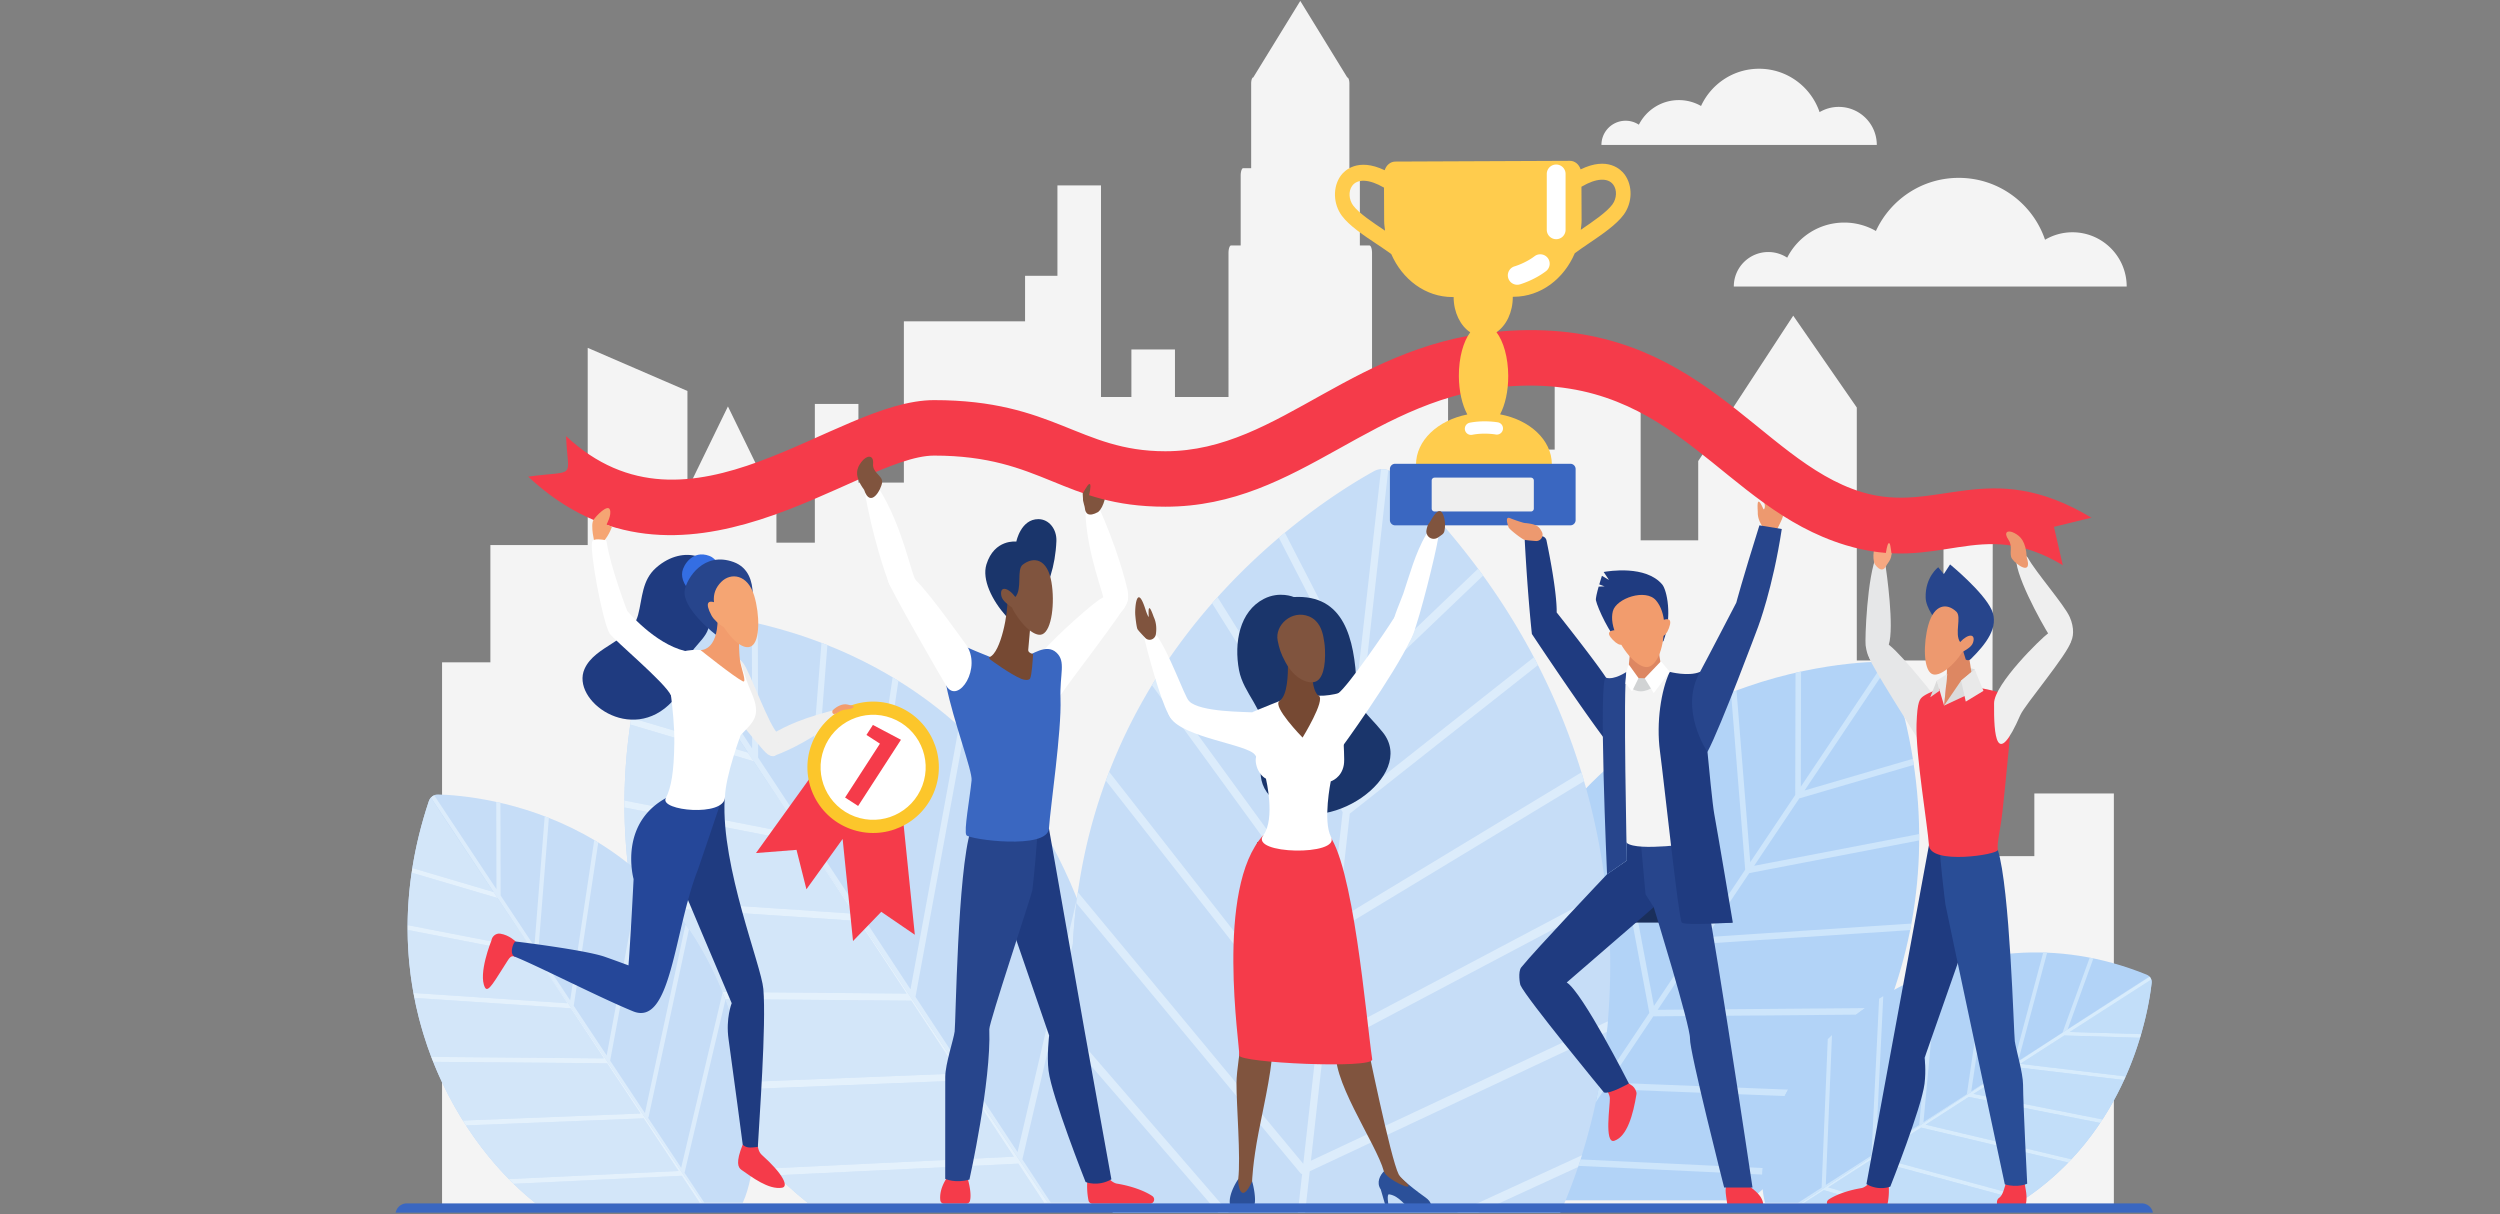 <svg xmlns="http://www.w3.org/2000/svg" width="1050" height="510" version="1.0" viewBox="0 0 787.5 382.5"><rect x="0" y="0" width="787.5" height="382.5" fill="#808080" stroke="none"/><defs><clipPath id="a"><path d="M337 147h171v235H337Zm0 0"/></clipPath><clipPath id="b"><path d="M458 363h41v19h-41Zm0 0"/></clipPath><clipPath id="c"><path d="M338 325h50v57h-50Zm0 0"/></clipPath><clipPath id="d"><path d="M339 147h168v235H339Zm0 0"/></clipPath><clipPath id="e"><path d="M124.578 379h553.617v3H124.578Zm0 0"/></clipPath></defs><path fill="#f4f4f4" d="M154.469 208.625v-36.934h30.66v-62.12l31.414 13.585v31.078l12.758-26.207 15.273 31.352v11.57h12.102v-43.71h13.73v24.773h14.317v-50.79h38.175V86.876h10.192v-28.48h13.723v66.66h9.574v-14.977h13.726v14.977h16.867V79.656c0-1.289.364-2.328.79-2.328h3.046v-22.02c0-1.292.356-2.331.79-2.331h2.511V26.34c0-1.082.29-1.942.656-1.942L409.586.29l14.809 24.11c.359 0 .664.859.664 1.94v26.638h2.503c.442 0 .793 1.039.793 2.332v22.02h3.036c.445 0 .8 1.038.8 2.327v45.387h23.95v16.57h33.586V115.95h27.078v54.25h18.136v-24.96l29.926-45.802 20.024 28.93v79.672h27.308v-41.601h.16v-1.153h15.36l-.16 104.403 13.261.003v-19.75h25.047v129.954H139.25v-171.27h15.219M579.207 33.672c-2.203 0-4.262.605-6.043 1.648-2.695-7.941-10.2-13.664-19.05-13.664-8.122 0-15.098 4.817-18.286 11.73a14.055 14.055 0 0 0-6.988-1.855c-5.508 0-10.266 3.157-12.598 7.75a7.612 7.612 0 0 0-11.79 6.367h86.74c0-6.613-5.368-11.976-11.985-11.976"/><path fill="#f4f4f4" d="M652.813 73.168c-3.153 0-6.09.867-8.625 2.352-3.844-11.332-14.555-19.493-27.188-19.493-11.582 0-21.54 6.868-26.086 16.735a20.038 20.038 0 0 0-9.969-2.653c-7.86 0-14.652 4.504-17.976 11.063a10.813 10.813 0 0 0-5.95-1.781c-6.003 0-10.87 4.859-10.87 10.863h123.757c0-9.438-7.652-17.086-17.093-17.086"/><path fill="#c6ddf7" d="M347.934 310.89c-25.586-109.886-118.997-117.855-137.41-118.35-1.946-.056-3.57 1.14-4.235 3.148-27.84 84.023 10.047 152.671 48.09 183.187h94.016c5.976-13.46 7.273-34.773-.461-67.984"/><path fill="#dcecfb" d="M331.031 378.875h-.957c-12.797-19.16-57.523-86.148-89.297-133.98l-3.336-5.07-.043-.016c-.613-.922-1.222-1.84-1.82-2.743l.063.016-28.34-43.094a4.07 4.07 0 0 1 1.437-1.062l28.184 42.851-.086-39.84c.617.133 1.246.278 1.879.422l.097 42.293 15.278 23.227 4.672-59.387c.625.242 1.25.477 1.87.727L255.81 264.5l14.468 21.996 10.899-73.14c.61.359 1.215.734 1.82 1.109l-11.101 74.488 14.914 22.684 15.277-82.867c.574.515 1.148 1.035 1.719 1.566l-15.426 83.687 15.734 23.918 18.38-86.093c.523.746 1.038 1.507 1.554 2.27l-18.258 85.515-.105.234-.164.219 15.003 22.809 18.72-79.856c.003.008.003.02.007.024-.602 4.613-1.04 9.359-1.293 14.234l-15.918 67.906 8.992 13.672"/><path fill="#f7f7f7" d="M330.074 378.875H254.38c-5.758-4.617-11.512-10.11-17.031-16.395 5.52 6.286 11.273 11.778 17.03 16.395h75.696M197.711 271.859c-2.324-21.023-.816-44.015 6.172-68.39-6.988 24.375-8.496 47.367-6.172 68.39m8.578-76.171c0-.004.004-.008.004-.016 0 .008-.004.012-.004.016"/><path fill="#d3e6f9" d="M328.89 378.875H254.38c-5.758-4.617-11.512-10.11-17.031-16.395.203-5.503-.235-11.937-1.461-19.433l67.66-2.707 15.793 24.012-76.836 3.695c.71.734 1.434 1.457 2.152 2.164l76.13-3.66 8.105 12.324m-93.395-38.074a167.12 167.12 0 0 0-1.844-8.848c-1.453-6.2-3.226-11.937-5.257-17.23l58.628.492 15.075 22.922-66.602 2.664m50.047-27.832-58.04-.492c-4.23-10.395-9.483-19.051-15.32-26.266l58.348 3.926 15.012 22.832m-16.54-25.156-58.784-3.954a92.8 92.8 0 0 0-12.508-12c-2.324-21.023-.816-44.015 6.172-68.39a189.827 189.827 0 0 1 2.406-7.781c0-.004.004-.008.004-.016s.004-.012.004-.016c.226-.664.562-1.23.973-1.695-.04.281 11.828 18.277 28.308 43.105l-36.715-10.941c-.11.7-.218 1.402-.32 2.102l38.855 11.582 3.38 5.086 12 18.246-56.075-10.98c-.004.737.004 1.468.008 2.198l57.726 11.301 14.567 22.152"/><path fill="#e4f1fc" d="M330.074 378.875h-1.183l-8.106-12.324-76.129 3.66a125.11 125.11 0 0 1-2.152-2.164l76.836-3.695-15.793-24.012-67.66 2.707a108.99 108.99 0 0 0-.39-2.246l66.6-2.664-15.074-22.922-58.628-.492c-.29-.758-.59-1.508-.891-2.246l58.039.492-15.012-22.832-58.347-3.926a109.69 109.69 0 0 0-1.965-2.352l58.785 3.954-14.567-22.153-57.726-11.3c-.004-.731-.012-1.462-.008-2.2l56.074 10.98-12-18.245c31.774 47.832 76.5 114.82 89.297 133.98m-92.676-139.066-38.855-11.582c.102-.7.21-1.403.32-2.102l36.715 10.941 1.82 2.743"/><path fill="#c6ddf7" d="M233.652 331.953c-17.804-75.851-82.82-81.351-95.636-81.695-1.36-.035-2.489.789-2.95 2.176-19.375 57.996 6.993 105.375 33.47 126.441h65.437c4.16-9.29 5.062-24-.32-46.922"/><path fill="#dcecfb" d="M221.887 378.875h-.664c-8.91-13.23-40.059-59.492-62.172-92.508l-2.301-3.469-.031-.015c-.426-.633-.852-1.27-1.266-1.887l.043.008-19.726-29.746c.285-.32.617-.567 1.003-.735l19.614 29.582-.063-27.5c.434.094.871.192 1.313.293l.066 29.192 10.633 16.027 3.25-40.988c.437.164.871.328 1.309.504l-3.36 42.293 10.07 15.187 7.583-50.484c.425.25.847.504 1.265.762l-7.726 51.418 10.382 15.656 10.633-57.203c.403.363.801.718 1.2 1.09l-10.739 57.761 10.953 16.508 12.79-59.426c.363.516.726 1.04 1.081 1.57l-12.703 59.024-.043.078-.035.082-.11.153 10.438 15.746 13.028-55.121c.3.746.601 1.507.894 2.277l-12.863 54.433 6.254 9.438"/><path fill="#eef5fd" d="M135.07 252.418c0-.004.004-.012.004-.012s-.004.008-.004.012m.008-.023v-.008.008"/><path fill="#d3e6f9" d="M220.398 378.875h-51.863c-20.101-15.992-40.144-47.16-40.144-86.621-.004-12.516 2.007-25.863 6.675-39.82 0-.008.004-.012.004-.016s.004-.012.004-.012c0-.004 0-.008.004-.011v-.008c.156-.446.387-.828.668-1.145-.027.192 8.234 12.61 19.707 29.754l-25.558-7.558-.223 1.453 27.047 7.992c.765 1.144 1.539 2.308 2.332 3.484l8.37 12.625-39.026-7.582c-.004.508.003 1.012.003 1.52l40.176 7.804 10.145 15.29-48.48-3.235c.093.516.195 1.031.292 1.55l49.25 3.286 10.446 15.758-54.38-.457c.204.523.403 1.039.61 1.55l54.805.462 10.488 15.816-55.941 2.219c.32.511.64 1.02.968 1.523l55.98-2.219 10.993 16.575-53.48 2.55c.5.508.996 1.004 1.5 1.493l52.988-2.528 5.64 8.508"/><path fill="#e4f1fc" d="M221.223 378.875h-.825l-5.64-8.508-52.988 2.528c-.504-.489-1-.985-1.5-1.493l53.48-2.55-10.992-16.575-55.98 2.22c-.329-.505-.65-1.013-.97-1.524l55.942-2.22-10.488-15.815-54.805-.461c-.207-.512-.406-1.028-.61-1.551l54.38.457-10.446-15.758-49.25-3.285c-.097-.52-.199-1.035-.293-1.55l48.48 3.233-10.144-15.289-40.176-7.804c0-.508-.007-1.012-.003-1.52l39.027 7.582-8.371-12.625c22.113 33.016 53.262 79.278 62.172 92.508m-64.504-95.992-27.047-7.992.223-1.454 25.558 7.56 1.266 1.886"/><path fill="#b2d3f7" d="M464.316 316.21c23.723-100.062 110.34-107.315 127.414-107.772 1.805-.047 3.313 1.039 3.93 2.875 25.809 76.503-9.316 139.011-44.594 166.796h-87.18c-5.538-12.254-6.745-31.66.43-61.898"/><path fill="#cde5fb" d="m555.129 369.984-57.922-2.734c.223-.672.445-1.348.664-2.031l57.399 2.715c-.067.675-.11 1.367-.141 2.05m-52.45-22.793c.301-1.406.59-2.828.868-4.261l.094-.14-.055-.075c.281-1.473.55-2.957.805-4.457l.562 2.578 14.582-21.777-14.305-76.2c.532-.484 1.063-.957 1.598-1.43l14.164 75.454 13.832-20.653-10.293-67.828c.563-.343 1.125-.675 1.684-1.004l10.11 66.598 13.41-20.031-4.47-55.797c.579-.23 1.157-.445 1.735-.664l4.336 54.078L565.5 250.43l.09-38.508c.59-.133 1.168-.262 1.742-.387l-.078 36.278 26.129-39.02a3.89 3.89 0 0 1 1.344.969L568.44 249l34.106-9.98c.101.64.2 1.277.293 1.917l-36.063 10.56-14.226 21.233 51.996-10.003c.004.671-.004 1.336-.008 2.003l-53.523 10.293-13.512 20.176 64.582-4.273c-.125.687-.258 1.367-.39 2.05l-65.61 4.333-13.922 20.789 65.316-.543a110.97 110.97 0 0 0-2.812 2.062l-63.875.528-13.973 20.87 56.426 2.215a48.497 48.497 0 0 0-1.074 2.016l-56.7-2.226-2.792 4.171"/><path fill="#b2d3f7" d="M560.02 350.32c8.77-25.836 58.335-66.77 116.18-43.308 1.1.445 1.69 1.465 1.558 2.66-.996 9.008-7.215 47.207-41.856 69.226h-79.906c-3.43-12.695 4.024-28.578 4.024-28.578"/><path fill="#f6f7f7" d="M635.902 378.898h-43.386 43.386m16.582-13.726"/><path fill="#e8f2fd" d="M665.867 346.617"/><path fill="#f6f7f7" d="M662.281 352.629"/><path fill="#e8f2fd" d="M674.449 325.75c2.14-7.352 2.992-13.203 3.309-16.078-.317 2.875-1.168 8.726-3.309 16.078m3.309-16.098v-.004.004m.004-.011v-.004.004m.004-.04v-.007.008m0-.02v-.004.004m.007-.164v-.004.004m0-.055v-.004.004m-.007-.23v-.004.004m0-.035v-.004.004m-.016-.102v-.008.008m0-.02s0-.003-.004-.003c.004 0 .004.004.004.004m-.008-.036v-.003.003m0-.015v-.004.004m-.004-.035v-.008.008m-.004-.016v-.004.004m0-.02c-.004 0-.004-.003-.004-.003s0 .003.004.003m-.004-.015s0-.004-.003-.004c.003 0 .003.004.003.004m-.003-.016v-.008.008m-.008-.015v-.012.012m0-.02c-.004-.004-.004-.004-.004-.008 0 .004 0 .004.004.008m-.004-.012c0-.004 0-.011-.004-.011.004 0 .004.007.004.011m-.004-.015-.008-.032.008.032m-.008-.035v-.012.012m0-.012c-.004-.016-.008-.024-.008-.035 0 .011.004.02.008.035m-.008-.035c-.008-.008-.008-.012-.008-.016 0 .004 0 .008.008.016m-.008-.016"/><path fill="#c2def9" d="M635.902 378.898h-43.386l-16.63-4.89 13.657-8.785.113.105.125.07 47.246 12.774c-.37.242-.746.484-1.125.726m-47.785 0h-19.832l6.223-4.003 13.61 4.003m50.269-1.64-47.563-12.856 14.32-9.21 46.36 11.003a85.28 85.28 0 0 1-13.117 11.063m14.097-12.086-45.91-10.899 13.574-8.734 41.41 8.184a88.922 88.922 0 0 1-9.074 11.449m9.797-12.543-40.66-8.04 13.164-8.464 34.293 4.09a98.985 98.985 0 0 1-3.21 6.402 95.846 95.846 0 0 1-3.587 6.012m7.313-13.547-33.239-3.969 13.903-8.937 23.851.722a106.424 106.424 0 0 1-4.515 12.184m-23.426-11.516c1.187-.777 2.363-1.539 3.516-2.285l-.012.031-3.504 2.254m28.281-1.816-22.472-.684 25.656-16.496a2.369 2.369 0 0 0-.524-.906l-25.8 16.594.02-.043c14.831-9.625 25.597-16.57 25.8-16.57h.004c.265.289.453.632.554 1.02 0 .003 0 .007.008.015 0 .011.004.02.008.035v.015l.008.032v.004c.004 0 .004.007.004.011v.004c0 .004 0 .004.004.008v.02c.008.003.008.007.008.007v.02c.003 0 .003.004.003.004v.012s0 .003.004.003v.02c0 .004 0 .008.004.008v.023c0 .004.004.008.004.016v.019c.004.004.004.008.004.012v.02c.004 0 .004.004.004.004v.019c0 .008.008.016.008.031v.016a.12.12 0 0 1 .004.035c.004.004.004.008.004.016v.039c0 .004.004.008.004.012v.054c.003.02.003.035.003.055v.219c0 .004-.003.007-.003.015V309.543c0 .012-.004.027-.004.035v.024c0 .007-.004.02-.004.035v.004c0 .004 0 .004-.004.007v.024c-.317 2.875-1.168 8.726-3.309 16.078"/><path fill="#f8f9fa" d="m637.059 378.18-.032-.008c.457-.305.914-.606 1.36-.914l.035.008c-.445.308-.906.609-1.363.914m14.476-11.977-.031-.008c.332-.343.656-.68.98-1.023l.028.004c-.32.344-.645.683-.977 1.027m10.05-12.473-.026-.007c.246-.364.484-.73.722-1.094l.02.004c-.235.367-.477.73-.715 1.097"/><path fill="#d8e9fb" d="m669.098 340.219-.02-.004c.176-.38.344-.758.516-1.133h.011c-.164.379-.332.758-.507 1.137m5.023-13.32h-.012c.118-.387.235-.77.34-1.149h.008l-.336 1.148"/><path fill="#cde5fb" d="M567.402 378.898h-1.047l7.457-4.796 1.934-46.774c.438-.43.883-.86 1.332-1.281l-1.953 47.207 14.379-9.246 2.41-49.406c.438-.274.871-.54 1.313-.813l-2.407 49.375 13.723-8.824 4.508-48.297c.433-.168.87-.332 1.312-.492l-4.476 47.922 13.668-8.793 6.398-43.32c.43-.075.86-.145 1.293-.215l-6.3 42.644 13.257-8.527 9.406-35.207c.414.011.825.02 1.243.03l-9.141 34.204 10.457-6.723c-27.813 18.067-66.145 43.09-78.766 51.332m82.282-53.617 8.574-23.617c.387.07.777.152 1.164.23l-8.094 22.32c-.547.352-1.094.708-1.644 1.067"/><path fill="#f9fbfb" d="M637.027 378.172c.457-.305.914-.606 1.36-.914-.446.308-.903.61-1.36.914M661.56 353.723c.246-.364.484-.73.722-1.094-.238.363-.476.73-.722 1.094"/><path fill="#d5e8fb" d="M669.078 340.215c.176-.38.344-.758.516-1.133-.172.375-.34.754-.516 1.133m5.031-13.317c.118-.386.235-.77.34-1.148-.105.379-.222.762-.34 1.148"/><path fill="#d8ecfc" d="M592.516 378.898h-4.399l-13.61-4.003-6.222 4.003h-.883c12.621-8.242 50.953-33.265 78.766-51.332l3.504-2.253.012-.032c.55-.36 1.097-.715 1.644-1.066l-.02.043 25.801-16.594c.243.262.414.563.524.906l-25.656 16.496 22.472.684c-.105.379-.222.762-.34 1.148l-23.851-.722-13.903 8.937 33.239 3.969c-.172.375-.34.754-.516 1.133l-34.293-4.09-13.164 8.465 40.66 8.039c-.238.363-.476.73-.722 1.094l-41.41-8.184-13.575 8.734 45.91 10.899c-.324.344-.648.68-.98 1.023l-46.36-11.004-14.32 9.211 47.563 12.856c-.446.308-.903.61-1.36.914l-47.246-12.774-.125-.07-.113-.105-13.656 8.785 16.629 4.89"/><g clip-path="url(#a)"><path fill="#c6ddf7" d="M344.832 362.215c-34.676-138.195 67.219-202.332 87.93-213.77 2.191-1.21 4.738-.836 6.668 1.024 80.101 77.187 77.289 175.75 52.047 232.578H350.516a300.367 300.367 0 0 1-5.684-19.832"/></g><path fill="#d0e6fb" d="M497.086 367.598c.039-.118.082-.23.117-.348h.004c-.039.117-.082.23-.117.348m.781-2.38c.14-.44.281-.87.418-1.316-.137.442-.277.875-.418 1.317"/><path fill="#e1f1fd" d="M497.207 367.25h-.004c.227-.672.45-1.348.668-2.031-.219.683-.441 1.36-.664 2.031"/><g clip-path="url(#b)"><path fill="#dcecfb" d="M465.668 382.047h-6.836l39.457-18.145c-.137.446-.277.875-.418 1.317-.219.683-.441 1.36-.668 2.031-.035.117-.078.23-.117.348l-31.418 14.449"/></g><g clip-path="url(#c)"><path fill="#dcecfb" d="M387.117 382.047h-3.394l-44.703-51.711c-.172-1.496-.325-2.98-.461-4.453l48.558 56.164"/></g><path fill="#d0e6fb" d="M506.168 325.008c.008-.102.023-.203.031-.305-.008.102-.02.203-.031.305"/><g clip-path="url(#d)"><path fill="#dcecfb" d="M411.102 382.047H408.8l1.367-12.215a.979.979 0 0 1-.313-.144l-.257-.196-70.512-84.98c.14-1.16.285-2.32.45-3.465l70.995 85.555 4.04-36.086-66.227-84.602c.344-.93.695-1.851 1.05-2.773l65.579 83.77 3.832-34.216-55.95-76.86c.473-.773.95-1.55 1.43-2.315l54.934 75.468 3.719-33.187-41.118-65.774c.57-.648 1.145-1.28 1.715-1.918l39.844 63.743 3.918-35.047-24.461-47.414c.637-.54 1.27-1.07 1.898-1.59l23.051 44.672 7.242-64.653a5.319 5.319 0 0 1 2.258.34l-7.277 65.016 35.574-34.016c.535.723 1.063 1.445 1.586 2.168l-37.625 35.977-3.938 35.183 57.575-45.445c.43.82.84 1.648 1.265 2.469l-59.261 46.781-3.747 33.418 76.711-46.414c.286.922.555 1.844.825 2.766l-77.926 47.152-3.856 34.441 88.72-46.918c.109 1.008.218 2.02.316 3.028l-89.418 47.285-3.868 34.578 93.532-43.91c-.086.996-.176 1.996-.274 2.984-.008.102-.023.203-.031.305l-93.602 43.945-1.464 13.094"/></g><path fill="#e6e7e8" d="M593.832 177.34c-.328-2.184-2.598-2.594-2.598-2.594-3.113 6.711-3.808 26.75-3.566 28.527 1.016 7.57 5.043 6.844 7.289-.18 1.766-5.511-.656-22.687-1.125-25.753"/><path fill="#f7a881" d="M590.93 171.152c-.492.715-1.34 4.52-.348 6.594 1.781 2.434 2.941 1.828 3.61.418.511-1.074 2.355-2.297 1.351-5.773-.113-.399-.953.449-.953.449s1.808-4.688 1.2-4.832c-1.122-.262-4.337 2.383-4.86 3.144"/><path fill="#f53b4a" d="M590.285 371.633a1.195 1.195 0 0 0-1.09.5c-.703 1.012-1.87 1.957-2.894 2.129-5.18.855-8.762 2.55-10.293 3.613-.98.684-.512 2.21.683 2.21l16.723.009c.563 0 1.066-.387 1.18-.934.523-2.531.433-4.851.316-6.117a1.201 1.201 0 0 0-1.09-1.086l-3.535-.324M633.227 371.75a1.17 1.17 0 0 0-1.094.496c-.703 1.012-.914 4.04-2.446 5.102-.976.68-.855 2.738.336 2.738l6.97.008c.562 0 1.062-.387 1.175-.934.52-2.531-.2-4.738-.316-6a1.205 1.205 0 0 0-1.094-1.086l-3.531-.324"/><path fill="#e6e7e8" d="M593.977 202.516c2.53.703 13.43 14.168 15.507 16.964 5.18 6.989-2.242 18.333-5.797 12.567-1.667-2.703-14.046-22.145-14.828-24.723-1.293-4.277 1.825-5.469 5.118-4.808"/><path fill="#dbdbdb" d="M622.027 210.855s-.496-.355-3.699-.671c-3.207-.317-5.7 2.87-5.7 2.87l-.237 3.274 9.879.445-.243-5.918"/><path fill="#1f3b80" d="m619.473 295.473-13.223 37.73s.512 3.852-.023 8.184c-.942 7.578-10.786 32.402-10.786 32.402s-3.52 1.473-7.511-.785l19.687-106.754 5.828-1.922 6.028 31.145"/><path fill="#294d96" d="M629.309 267.723c3.82 11.968 5.039 57.836 5.351 60.25.317 2.418 2.59 9.941 2.606 13.738.023 6.363 1.304 31.156 1.304 31.156s-2.953 1.395-7.054.2c0 0-18.48-86.63-18.696-88.098-.207-1.473-1.945-15.75-1.734-17.957.21-2.207 18.223.71 18.223.71"/><path fill="#f53b4a" d="M621.742 216.336s10.688 1.824 11.738 3.293c1.051 1.473-2 29.45-2.714 36.094-.575 5.351-1.782 9.703-1.457 12 .21 1.468-21.274 4.828-21.692-1.473-.426-6.309-4.246-28.777-3.906-38.23.262-7.223.945-7.891 2.316-8.836 1.364-.942 5.965-2.801 5.965-2.801l9.75-.047"/><path fill="#dd8762" d="M613.266 210.719c-.196-1.48-.875-7.785-.875-7.785s7.156-1 7.375.593c.754 5.473 1.976 12.809 1.976 12.809l-9.351 5.922s1.066-10.055.875-11.54"/><path fill="#27458c" d="M619.219 207.758c.496.328 1.156.27 1.578-.149 4.8-4.75 9.043-10.101 6.555-15.539-2.614-5.707-13.075-14.277-13.075-14.277l-1.98 3.05-1.758-2.163s-4.129 3.078-3.96 9.554c.167 6.473 11.386 15.453 11.386 15.453l1.254 4.07"/><path fill="#dbdbdb" d="m622.027 210.855-4.277 3.54-5.36 7.863 11.15-5.18-1.513-6.223"/><path fill="#e9e9e9" d="m612.39 222.258-2.32-7.863 3.317-2.145Zm0 0"/><path fill="#ed996f" d="M617.434 202.266c-1.84-2.633.527-7.946-1.16-9.563-2.93-2.812-6.985-2.512-8.852 4.18-1.61 5.77-1.578 13.91 1.086 15.383 2.312 1.277 7.117-2.805 9.59-6.848.879-.559 2.945-1.543 3.402-2.984.941-2.946-1.566-2.891-4.066-.168"/><path fill="#e9e9e9" d="m617.75 214.395 1.469 6.613 5.574-3.39-2.766-6.763-4.277 3.54"/><path fill="#dbdbdb" d="m610.07 214.395-2.043 5.234 2.977-2.074Zm0 0"/><path fill="#efefef" d="M638.793 175.723c-1.066-1.938-3.629 1.53-3.629 1.53 1.066 7.329 10.254 23.099 11.414 24.466 4.488 5.285 8.375-.574 5.402-7.324-1.707-3.88-10.64-14.036-13.187-18.672"/><path fill="#efefef" d="M636.434 225.191c1.394-3.191 14.754-18.89 15.98-23.21-.422-3.329-3.586-5.086-7.238-2.493-2.196 1.559-16.98 15.977-17.043 22.047-.098 9.969.672 21.125 8.3 3.656"/><path fill="#1a2f5b" d="M545.84 290.617h-34.977l7.301-10.941Zm0 0"/><path fill="#f53b4a" d="M544.598 372.71c2.191-1.929 4.886-.437 6.035.587 1.527 1.379 5.02 3.324 4.793 6.754h-11.239c-.73-5.211-1.066-6.04.41-7.34M509.441 340.352c-6.046.472-2.441 3.382-2.336 5.586.098 2.05-1.847 14.5 1.41 13.402 4.044-1.36 5.938-8.266 6.985-14.75.113-.723-.621-2.031-1.207-2.465-3.32-2.453-3.063-1.914-4.852-1.773"/><path fill="#1f3b80" d="m512.336 264.852.125 6.203-6.242 4.332s-22.817 24.062-27.024 29.332c-1.101 1.375-.414 5.273-.277 5.57 1.887 4.219 26.324 33.824 26.324 33.824 1.817.657 7.852-2.828 7.852-2.828s-14.64-28.773-19.574-31.808l27.406-23.704v-20.238l-8.59-.683"/><path fill="#27458c" d="m518.164 279.676-1.285-14.14h17.305c3.129 9.386 17.855 108.542 17.855 108.542h-8.93s-10.953-43.047-10.765-46.914c.183-3.86-11.418-41.39-11.418-41.39l-2.574-4.047-.188-2.051"/><path fill="#ed996f" fill-rule="evenodd" d="M560.059 157.875c.707.55 1.675 4.191 1.543 4.84-.11.527-.946 2.281-1.536 3.48-.363.73-1.226 1.203-2.218 1.22-.914.003-1.782-.376-2.27-1.009-.855-1.101-1.992-2.992-1.883-5.203.024-.422-.648-6.402 1.774-.855.18.406.851-.637.14-2.383-.593-1.442 3.274-1.012 4.45-.09"/><path fill="#f4f4f4" d="m525.96 211.637 3.927 4.047 4.297 49.851s-18.29 2.762-21.723 0c-3.438-2.758-4.785-47.215-4.785-47.215l4.351-3.004 4.852-.617 9.082-3.062"/><path fill="#1f3b80" d="M525.96 211.637c-2.698 5.761-4.292 15.941-3.07 25.02 1.227 9.07 5.891 52.98 6.872 53.96.984.98 16.078 0 16.078 0s-4.883-29.015-5.863-34.289c-.985-5.273-4.457-44.691-4.457-44.691-3.625 1.562-9.56 0-9.56 0"/><path fill="#27458c" d="M537.844 236.852c4.101-7.61 15.972-39.43 15.972-39.43s4.614-12.137 7.446-30.785l-7.043-1.153c-5.528 17.637-7.282 24.352-7.282 24.352s-10.457 20.133-11.417 21.8c-6.793 11.852 2.324 25.216 2.324 25.216"/><path fill="#1f3b80" d="M506.824 215.055c-1.07-2.746-16.48-22.149-16.48-22.149s.379-5.402-3.196-22.656a1.702 1.702 0 0 0-1.324-1.324h-4.308c-.707.035-1.254.66-1.22 1.363.981 18.129 2.247 29.41 2.247 29.41s21.602 32.613 27.61 38.895c0 0 2.73-7.953-3.329-23.54"/><path fill="#dd8762" d="m514.086 198.883-1.106 11.62 2.532 4.372 5.414-.258s3.043-3.523 2.457-5.008c-1.219-3.062-.91-10.726-.91-10.726h-8.387"/><path fill="#27458c" d="M512.34 211.637c-1.106 3.922.12 59.418.12 59.418l-6.241 4.332s-2.785-62.653-.344-61.903c2.637.805 6.465-1.847 6.465-1.847"/><path fill="#d1d3d4" d="m518.074 213.656-1.933-.062-4.114 1.722s2 2.454 4.852 2.454c2.851 0 5.594-2.637 5.594-2.637l-4.399-1.477"/><path fill="#fff" d="m525.96 211.637-2.75-3.34-5.136 5.36 2.852 4.663 5.035-6.683M516.14 213.594l-3.16-4.399-.64 2.442-.313 3.68 2.059 2.453 2.055-4.176"/><path fill="#1f3b80" d="m503.574 184.781 1.867-.074-1.671-.617c.304-1.024.605-2 .835-2.715l2.22 1.309-1.669-2.508c1.54-.285 13.235-2.211 18.442 3.933 1.441 1.711 3.28 9.899.386 17.864 0 0-11.074 2.797-13.898.476-2.828-2.32-6.848-10.867-7.367-13.344-.125-.582.324-2.449.855-4.324"/><path fill="#f29c6d" d="M521.645 189.129c1.636 1.918 2.41 4.574 2.597 7.266.008.347.008.695-.004 1.058-.258 7.762-2.59 12.102-5.11 12.633-2.417.508-6.75-3.176-9.773-9.5-1.363-2.86-1.918-5.754-1.3-8.078 1.07-4.043 10.328-7.219 13.59-3.38"/><path fill="#f29c6d" d="M510.879 200.059c.539 1.48.398 2.714-.059 2.964-.476.258-1.511-.16-2.757-1.445-1.008-1.039-1.965-2.367-.446-2.875 1.27-.426 2.703-.183 3.262 1.356M522.523 197.602c.106 1.578.73 2.652 1.247 2.695.539.039 1.324-.758 1.94-2.438.505-1.355.849-2.96-.75-2.812-1.331.125-2.55.926-2.437 2.555"/><path fill="#fff" d="M341.902 160.852c-.05-2.188 3.813-1.907 3.813-1.907 6.254 13.512 9.05 25.082 9.437 26.785 1.668 7.266-7.351 11.961-7.16 4.637.067-2.625-5.789-15.863-6.09-29.515"/><path fill="#80543e" d="M348.266 154.484c.242.946-.407 5.172-2.368 6.809-2.984 1.644-4.011.504-4.164-1.223-.109-1.316-1.632-3.39.914-6.441.301-.352.872.887.872.887s-.04-5.555.695-5.422c1.348.25 3.785 4.383 4.05 5.39"/><path fill="#fff" d="M347.984 187.96c-2.648.696-16.816 13.856-19.023 16.755-5.516 7.246 2.008 19.273 5.809 13.285 1.785-2.805 19.492-25.73 20.347-28.422 1.418-4.473-3.699-2.254-7.133-1.617"/><path fill="#f53b4a" d="M347.543 370.004c.465-.04.914.16 1.18.543.757 1.09 2.023 2.121 3.129 2.3 5.605.923 9.476 2.762 11.136 3.915 1.055.738.551 2.39-.742 2.39l-18.09.008c-.605 0-1.156-.418-1.273-1.012-.567-2.738-.469-5.246-.344-6.613a1.298 1.298 0 0 1 1.18-1.176l3.824-.355M304.688 370.824c.562 1.742 1.417 5.43.832 7.508-.137.496-.622.82-1.141.82l-6.984.008a1.214 1.214 0 0 1-1.2-1.098c-.347-3.19 1.39-6.058 2.153-7.144.203-.293.52-.477.87-.508l4.227-.394c.551-.051 1.075.277 1.243.808"/><path fill="#1f3b80" d="m318.047 290.04 12.433 36.14s-.761 6.422-.183 11.101c1.02 8.2 11.668 35.059 11.668 35.059s3.805 1.59 8.125-.848c0 0-8.18-45.48-8.438-46.758-.254-1.28-11.234-63.765-11.234-63.765l-7.473-3.098-4.898 32.168"/><path fill="#27458c" d="M305.781 261.547c-4.129 12.945-4.726 60.746-5.062 63.355-.344 2.614-2.946 10.207-2.965 14.309-.027 6.887-.012 32.129-.012 32.129s3.188 1.508 7.633.219c0 0 6.898-30.965 6.254-47.336-.082-2.16 13.336-42.23 13.562-43.82.227-1.59 1.817-17.16 1.59-19.548-.226-2.386-21 .692-21 .692"/><path fill="#3a67c1" d="M311.996 206.992s-8.101-3.195-12.258-5.324c-.847-.434-3.715 3.984-1.64 14.398 2.175 10.93 8.242 26.762 7.953 29.727-.57 5.8-2.488 15.922-1.64 17.285.847 1.363 25.554 4.711 26.007-2.11.457-6.82 4.012-30.687 3.64-40.91-.28-7.812 1.797-11.628-1.285-14.492-3.21-2.984-7.742.762-10.226 1.477-2.535.73-10.55-.05-10.55-.05"/><path fill="#1a356b" d="M327.078 163.527c-5.535 0-6.937 7.075-6.937 7.075s-6.914-.887-9.414 7.183c-1.477 4.738 1.777 11.36 6.214 16.297 6.477 3.293 15.184-7.762 15.825-23.64.152-3.696-2.282-6.915-5.688-6.915"/><path fill="#764933" d="M323.89 204.766c.114-1.77 1.106-12.266 1.106-12.266l-7.734-3.355c.406 3.277-1.934 16.496-5.582 17.847-.317.113.07.672.36.844 0 0 6.034 4.496 9.76 6.043.778.328 2.302.562 2.692-.191.516-1.016.813-5.633.934-7.649 0 0-1.594-.36-1.535-1.273"/><path fill="#80543e" d="M319.836 188.055c2.27-2.63.316-8.61 2.309-10.168 3.464-2.703 7.793-1.922 9.062 5.476 1.094 6.39.156 15.149-2.875 16.434-2.625 1.121-7.348-3.797-9.562-8.426-.88-.703-3-1.988-3.329-3.582-.687-3.281 2.004-2.941 4.395.266"/><path fill="#fff" d="M276.785 153.762c-1.226-1.969-4.644-.266-4.644-.266 2.656 15.984 7.039 28.02 7.703 29.777 2.836 7.497 13.011 5.836 8.61-.52-1.579-2.273-4.017-16.722-11.669-28.991"/><path fill="#fff" d="M287.063 181.773c2.656.743 14.937 18.176 17.117 21.106 5.441 7.34-2.348 19.242-6.082 13.187-1.746-2.832-17.438-30.086-18.254-32.793-1.352-4.496 3.765-2.191 7.219-1.5"/><path fill="#f53b4a" d="M178.305 137.367c39.117 36.488 84.328-11.328 115.93-11.328 37.827 0 45.769 16.106 72.847 16.106 36.648 0 59.36-35.18 108.773-37.98 59.442-3.36 77.848 40.87 110.555 50.827 23.934 7.29 39.887-11.472 72.38 8.078l-11.794 2.887 2.774 12.082c-26.227-15.785-38.606 2.758-68.454-6.332-39.207-11.937-53.16-53.012-104.464-50.098-44.485 2.516-66.84 38.004-109.77 38.004-32.45 0-38.531-16.101-72.848-16.101-24.28 0-79.578 51.672-127.859 6.629 15.61-2.125 12.516 1.195 11.93-12.774"/><path fill="#ed996f" d="M634.543 167.914c1.832.969 3.617 2.508 3.89 7.684 1.868 6.007-3.378 2.222-4.605.468-1.129-1.613.363-3.836-1.156-6.027-1.652-2.383-.297-3.27 1.871-2.125"/><path fill="#f7a881" d="M595.828 174.422c-.285-2.031-.418-3.582-.894-3.32-.477.257-.895 3.171-.895 3.171s-.652 3.028-.75 3.504c-.098.48 1.79-1.66 1.79-1.66l.75-1.695"/><path fill="#80543e" d="M271.352 145.504c-1.461 1.906-2.47 4.27.828 8.754 2.02 6.14 5.496-.176 5.699-2.375.191-2.028-3.102-2.985-2.86-5.73.262-2.981-1.933-2.907-3.667-.65"/><path fill="#ffcc4d" d="M425.914 58.559c1.676-2.332 5.395-2.145 9.957.496l.09.027.047 10.574c.004 1.028.168 2.004.285 3l-.102-.062c-3.8-2.535-8.105-5.399-9.941-7.856-1.383-1.86-1.531-4.515-.336-6.18Zm72.031 13.828c.11-.996.266-1.973.258-3l-.047-10.578.09-.028c4.54-2.68 8.262-2.898 9.953-.578 1.207 1.649 1.082 4.313-.285 6.184-1.812 2.465-6.094 5.367-9.871 7.933Zm-75.215-4.364c2.336 3.125 6.801 6.098 11.118 8.973 1.601 1.067 3.082 2.067 4.39 3.024 3.504 8.027 10.825 13.585 19.344 13.55l.309-.007c.015 4.902 2.16 9.085 5.23 11.12-2.168 2.895-3.605 7.97-3.582 13.782.024 4.832 1.066 9.12 2.668 12.097-9.3 1.813-16.191 8.211-16.16 15.852l42.785-.187c-.031-7.641-6.98-13.98-16.3-15.707 1.581-2.993 2.585-7.29 2.562-12.122-.024-5.812-1.504-10.87-3.696-13.753 3.051-2.06 5.153-6.262 5.133-11.16h.305c8.523-.036 15.793-5.66 19.226-13.72 1.301-.964 2.774-1.98 4.368-3.058 4.285-2.91 8.722-5.922 11.03-9.066 2.774-3.786 2.9-9.121.29-12.684-1.117-1.523-5.309-5.77-13.855-1.598-.5-1.574-1.813-2.71-3.387-2.699l-54.969.235c-1.578.007-2.875 1.152-3.363 2.73-8.582-4.094-12.742.188-13.84 1.723-2.578 3.586-2.406 8.918.394 12.675"/><path fill="#fff" d="M477.93 89.7c.27 0 .543-.036.816-.114.176-.05 4.445-1.285 8.238-4.168a2.962 2.962 0 0 0 .563-4.148 2.975 2.975 0 0 0-4.156-.563c-2.86 2.176-6.23 3.176-6.27 3.184a2.96 2.96 0 0 0 .809 5.808M463.367 136.996c.125 0 .246-.016.375-.035 3.778-.746 7.38-.106 7.414-.094a1.948 1.948 0 0 0 2.258-1.566 1.942 1.942 0 0 0-1.559-2.258c-.18-.031-4.367-.777-8.863.105a1.936 1.936 0 0 0-1.531 2.274c.18.926.992 1.574 1.906 1.574M490.195 75.348a2.96 2.96 0 0 0 2.961-2.961V54.789a2.962 2.962 0 0 0-2.96-2.965 2.965 2.965 0 0 0-2.962 2.965v17.598a2.962 2.962 0 0 0 2.961 2.96"/><path fill="#3a67c1" d="M439.477 165.484h55.18c.917 0 1.663-.742 1.663-1.656v-16.082a1.66 1.66 0 0 0-1.656-1.656h-55.187c-.918 0-1.657.742-1.657 1.656v16.082c0 .914.739 1.656 1.657 1.656"/><path fill="#efefef" d="M451.89 161.121h30.352a.91.91 0 0 0 .914-.91v-8.844a.91.91 0 0 0-.91-.914h-30.355a.91.91 0 0 0-.91.914v8.844c0 .504.406.91.91.91"/><path fill="#ed996f" fill-rule="evenodd" d="M475.762 163.254c1.328.566 4.101 1.46 4.515 1.492 4.426.363 4.68 1.578 5.336 2.645.38.609.395 1.37.047 2.004a1.993 1.993 0 0 1-1.902 1.027c-1.285-.098-3.14-.258-3.653-.41-.625-.176-4.683-3.23-4.918-3.953-.378-1.207-1.16-3.54.575-2.805"/><path fill="#fff" d="M453.074 169.234c.336-2.172-3.797-.996-3.797-.996-3.625 6.43-5.078 12.371-7.242 18.75-.578 1.711-3.406 8.04-3.305 9.817.418 7.61 3.61 9.754 6.383 2.957 2.188-5.348 7.149-25.317 7.961-30.528"/><path fill="#2b5099" d="M394.414 372.117c.465 1.461 1.25 5.512.762 7.238-.117.418-.524.692-.953.692l-5.832.004c-.524 0-.95-.414-1-.938-.36-3.383 2.648-7.672 2.648-7.672l3.336.004a.993.993 0 0 1 1.04.672"/><path fill="#80543e" d="M396.078 265.242c-4.031 12.64-4.61 59.297-4.945 61.848-.336 2.55-1.625 10.137-1.64 14.144-.032 6.715 1.382 23.391.546 30.207-.16 1.313.758 8.606 4.375.676 0 0 .14-5.687 2.094-15.71 1.847-9.516 4.699-21.419 4.398-29.196-.086-2.113 15.895-60.313 15.672-62.64-.223-2.329-20.5.671-20.5.671"/><path fill="#2b5099" d="M435.926 368.996c-1.098 1.047-2.512 3.453-.988 5.676l1.46 5.055h.993s-.664-3.637.168-3.516c3.343.496 4.96 3.836 6.12 3.836l7.145.004s.254-1.403-1.758-2.824c-5.707-4.032-9.761-7.907-9.761-7.907l-3.38-.324"/><path fill="#80543e" d="M421.2 329.754c-3.009 8.86 12.378 30.426 14.726 39.242.633 2.387 10.199 6.906 7.156 3.664-1.059-1.125-2.07-1.91-2.492-2.719-2.582-5.015-10.082-41.941-10.082-41.941l-9.309 1.754"/><path fill="#f53b4a" d="M397.953 263.082c-15.394 16.703-7.262 67.035-7.598 69.363-.335 2.332 42.352 4.356 41.891 1.25-1.922-12.875-5.965-62.738-14.207-71.425-2.508-2.649-20.086.812-20.086.812"/><path fill="#1a356b" d="M435.586 230.684c-5.125-6.41-7.867-6.829-8.25-14.973-.691-14.66-3.98-28.527-19.785-27.645 0 0-4.485-1.949-9.418.575-7.684 3.937-9.461 13.843-7.844 22.437 1.426 7.555 8.23 12.457 7.938 20.52-.325 8.804-4.254 15.043 4.543 21.675 14.785 11.145 43.812-8.855 32.816-22.59"/><path fill="#fff" d="M403.035 220.82c-6.824 2.715-8.543 3.504-8.543 3.504 4.399 10.07.606 12.504 1.094 15.836.562 3.899 3.187 5.121 3.187 5.121s3.028 12.61-.82 17.801c-4.547 6.14 24.445 6.598 21.313.543-2.61-5.035-.079-17.496-.079-17.496s3.403-1.027 4.118-5.191c.617-3.61-1.63-16.446 1.629-23.555 0 0-5.024 1.922-9.524 1.773-4.562-.144-12.375 1.664-12.375 1.664"/><path fill="#764933" d="M405.715 208.844c0 3.472-.05 10.164-2.68 11.976-2.394 1.649 7.277 11.516 7.277 11.516s7.297-11.879 5.098-13.18c-2.18-1.285-2.289-7.98-2.238-10.726.258-13.75-7.457.414-7.457.414"/><path fill="#80543e" d="M416.852 200.555c-.383-1.914-1.309-5.067-4.504-6.383-5.407-2.215-10.86 2.746-9.88 7.625.481 2.387.927 3.965 2.473 6.828 2.856 5.309 7.122 6.852 9.329 6.129 2.41-.785 3.316-4.887 3.097-10.133-.062-1.598-.312-3.059-.515-4.066M451.14 169.688c.704.152 1.419-.047 1.993-.489.918-.703 1.648-.926 1.863-1.941.59-2.746-.289-5.66-1.11-6.145-1.511-.894-3.277 3.305-3.722 3.707-.394.356-.66 1.262-.828 2.157-.242 1.242.57 2.445 1.805 2.71"/><path fill="#fff" d="M423.266 234.563c2.796-3.766 21.039-29.563 22.414-36.88.968-5.132-4.606-6.331-6.907-2.515-1.953 3.227-14.253 21.144-17.253 23.238-6.7 4.676-9.864 31.77 1.746 16.156M360.242 200.156c-.508-2.191 3.856-.367 3.856-.367 4.222 5.7 8.898 19.293 10.437 21.09 5.293 6.172-3.156 10.34-6.535 4-2.652-4.98-6.547-19.477-7.758-24.723"/><path fill="#fff" d="M395.348 237.809c-2.18-3.325-22.555-5.387-26.684-11.723-2.89-4.434 2.785-8.168 5.871-5.207 3.664 3.508 17.492 3.309 21.02 3.547 7.855.535 9.945 28.883-.207 13.383"/><path fill="#80543e" fill-rule="evenodd" d="M361.852 194.184c.027.43-.461-.407-1.012-2.149-2.559-8.066-3.324-1.508-3.254 1.254.02.777.398 4.367.742 4.918.277.457 1.555 1.813 2.445 2.742.54.563 1.344.738 2.067.45a2.074 2.074 0 0 0 1.258-1.61c.195-1.27.293-3.348-.633-5.348-.18-.382-1.988-6.09-1.613-.257"/><path fill="#efefef" d="M262.234 223.805c2.082-.547 2.188 2.543 2.188 2.543-11.703 8.695-18.738 10.98-20.317 11.656-2.402 1.02-6.285-4.828-.894-6.941 2.398-.942 5.855-3.833 19.023-7.258"/><path fill="#efefef" d="M245.176 231.242c-2.938-2.43-8.84-19.465-11.024-22.293-5.453-7.074-18.777-3.023-14.074 2.11 2.203 2.402 19.406 25.023 21.742 26.523 3.871 2.484 3.078-2.926 3.356-6.34"/><path fill="#f53b4a" d="m263.46 233.5 20.313 17.809 4.395 43.14-10.57-7.226-8.899 9.207-3.27-32.16-11.406 15.851-3.12-12.414-12.766 1L263.46 233.5"/><path fill="#fcc62b" d="M255.64 234.473c-3.992 10.71 1.454 22.625 12.169 26.613 10.718 3.992 22.636-1.453 26.628-12.16 3.993-10.711-1.457-22.63-12.167-26.621-10.72-3.989-22.637 1.457-26.63 12.168"/><path fill="#fff" d="M259.531 235.922c-3.195 8.562 1.16 18.09 9.727 21.277 8.57 3.188 18.101-1.168 21.289-9.726 3.191-8.559-1.16-18.086-9.727-21.278-8.57-3.191-18.101 1.168-21.289 9.727"/><path fill="#f53b4a" d="m274.965 228.355-2.035 3.149 4.25 2.746-10.98 16.969 4.109 2.66 13.492-20.852-8.836-4.672M162.203 301.379c-1.18-.594-1.805.469-2.441 1.45-3.887 5.987-6 10.155-7.004 8.214-2.227-4.29 2.027-14.73 2.027-14.73.184-1.368 1.434-2.415 2.797-2.208 2.879.442 4.84 2.47 4.84 2.47l-.219 4.804M238.68 360.719c.004.746.386 2.258 1.261 3.039 6.809 6.094 8.551 10.031 6.395 10.379-4.262.691-9.492-3.364-12.758-5.617-1.121-.774-1.883-2.368.379-7.973l4.723.172"/><path fill="#1f3b80" d="M228.262 251.816c-1.098 21.325 11.558 52.258 12.191 59.7.961 11.3-1.328 41.968-1.734 49.75 0 0-1.551.214-2.403.207-1.675-.008-2.359-.926-2.359-.926s-2.977-22.715-4.46-33.192c-.935-6.585.987-11.355.987-11.355-14.086-33.059-23.21-55.035-23.21-55.035 2.007-7.328 21.347-16.195 20.988-9.149M223.047 198.219c1.203-3.735-1.145-8.344-.61-12.227.231-1.71 1.247-2.543 1.715-4.094 1.782-5.925-8.554-10.902-17.464-3.074-4.524 3.973-4.293 9.559-5.684 14.84-2.219 8.461-13.563 9.621-16.875 17.05-4.39 9.829 14.777 24.079 27.648 10.22 5.18-5.575 1.02-9.454 6.918-16.676 1.442-1.774 3.653-3.875 4.352-6.04"/><path fill="#346ee3" d="M219.063 187.738c-3.5-2.754-4.524-5.508-4.145-7.668.383-2.16 3.297-6.902 8.469-4.984 5.172 1.918 2.765 9.898 2.765 9.898l-7.09 2.754"/><path fill="#27458c" d="M226.34 200.633c-6.371-4.906-11.34-10.871-10.656-14.719.691-3.848 6-12.293 15.398-8.871 9.398 3.418 5.031 17.621 5.031 17.621l-9.773 5.969"/><path fill="#254799" d="M197.988 304.102s.778-10.739 1.594-27.196c0 0-5.273-18.66 12.145-26.488 3.789-1.703 15.648 1.32 15.648 1.32s-7.277 21.551-7.59 22.344c-7.527 19.2-8.3 49.43-20.39 44.473-10.633-4.36-29.95-14.278-37.192-17.176-1.941-.774-.46-4.758.219-4.805 0 0 21.898 2.633 28.176 4.844a440.32 440.32 0 0 1 7.39 2.684"/><path fill="#fff" d="M220.664 204.773c.746.098 11.559 1.762 12.422 3.153 0 0 1.394 5.105 3.64 10.3 3.153 7.301.727 9-3.406 13.32 0 0-4.82 12.86-4.953 19.567-.129 6.293-20.719 4.305-18.648.32 1.742-3.359 2.574-8.386 2.691-17.28.149-11.2-2.488-20.594-1.437-26.567.37-2.14 6.925-3.168 9.691-2.813"/><path fill="#f5a573" d="m192.777 165.89-1.742-.648s1.77-3.086 1.05-4.773c-.718-1.688-4.347 2.058-5.136 3.32-1.07 1.691.403 7.524.403 7.524l2.937-.965c1.715-2.059 2.488-4.457 2.488-4.457"/><path fill="#fff" d="M215.797 205.066c-9.707-2.367-18.227-12.644-18.227-12.644s-5.254-13.613-6.453-21.629c-.043-.309-.117-.59-.422-.645-.988-.191-3.582-.582-4.086.305-1.172 2.067 3.25 25.637 5.395 29.05 1.293 2.056 17.566 15.517 19.367 19.587 3.629 8.191 10.195-12.617 4.426-14.024"/><path fill="#f29c6d" d="M262.234 223.805c1.34-1.352 3.305-2.274 4.778-1.86 1.465.414 1.785.239 1.847.614.063.375-.613.714-1.668.855-1.058.145-1.789.2-2.527.582-.742.383-1.383.992-2.027.902-.653-.09-.403-1.093-.403-1.093M220.664 204.773c.012-.02 5.324.38 5.399-9.789.011-1.625 6.683-.675 6.683-.675s-.144 10.296.34 13.617c.371 2.543 2.285 7.383.902 6.683-2.847-1.437-13.324-9.836-13.324-9.836"/><path fill="#f5a573" d="M224.902 189.684c-.277-2.653.586-4.676 2.309-6.399 2.984-2.996 8.328-2.441 10.371 4.375 1.77 5.887 1.871 14.262-.86 15.867-2.37 1.395-5.992-1.77-8.62-5.847-1.774-1.168-3.286-2.504-4-3.844-2.188-4.11-.848-4.649.8-4.152"/><path fill="#80543e" d="M341.047 155.422c1.14-1.879 1.918-3.348 2.328-2.879.41.469-.328 3.539-.328 3.539s-.535 3.281-.625 3.8c-.09.516-1.258-2.44-1.258-2.44l-.117-2.02"/><g clip-path="url(#e)"><path fill="#3a67c1" d="M128.145 386.195h546.511a3.564 3.564 0 0 0 0-7.129H128.145a3.564 3.564 0 1 0 0 7.129"/></g></svg>